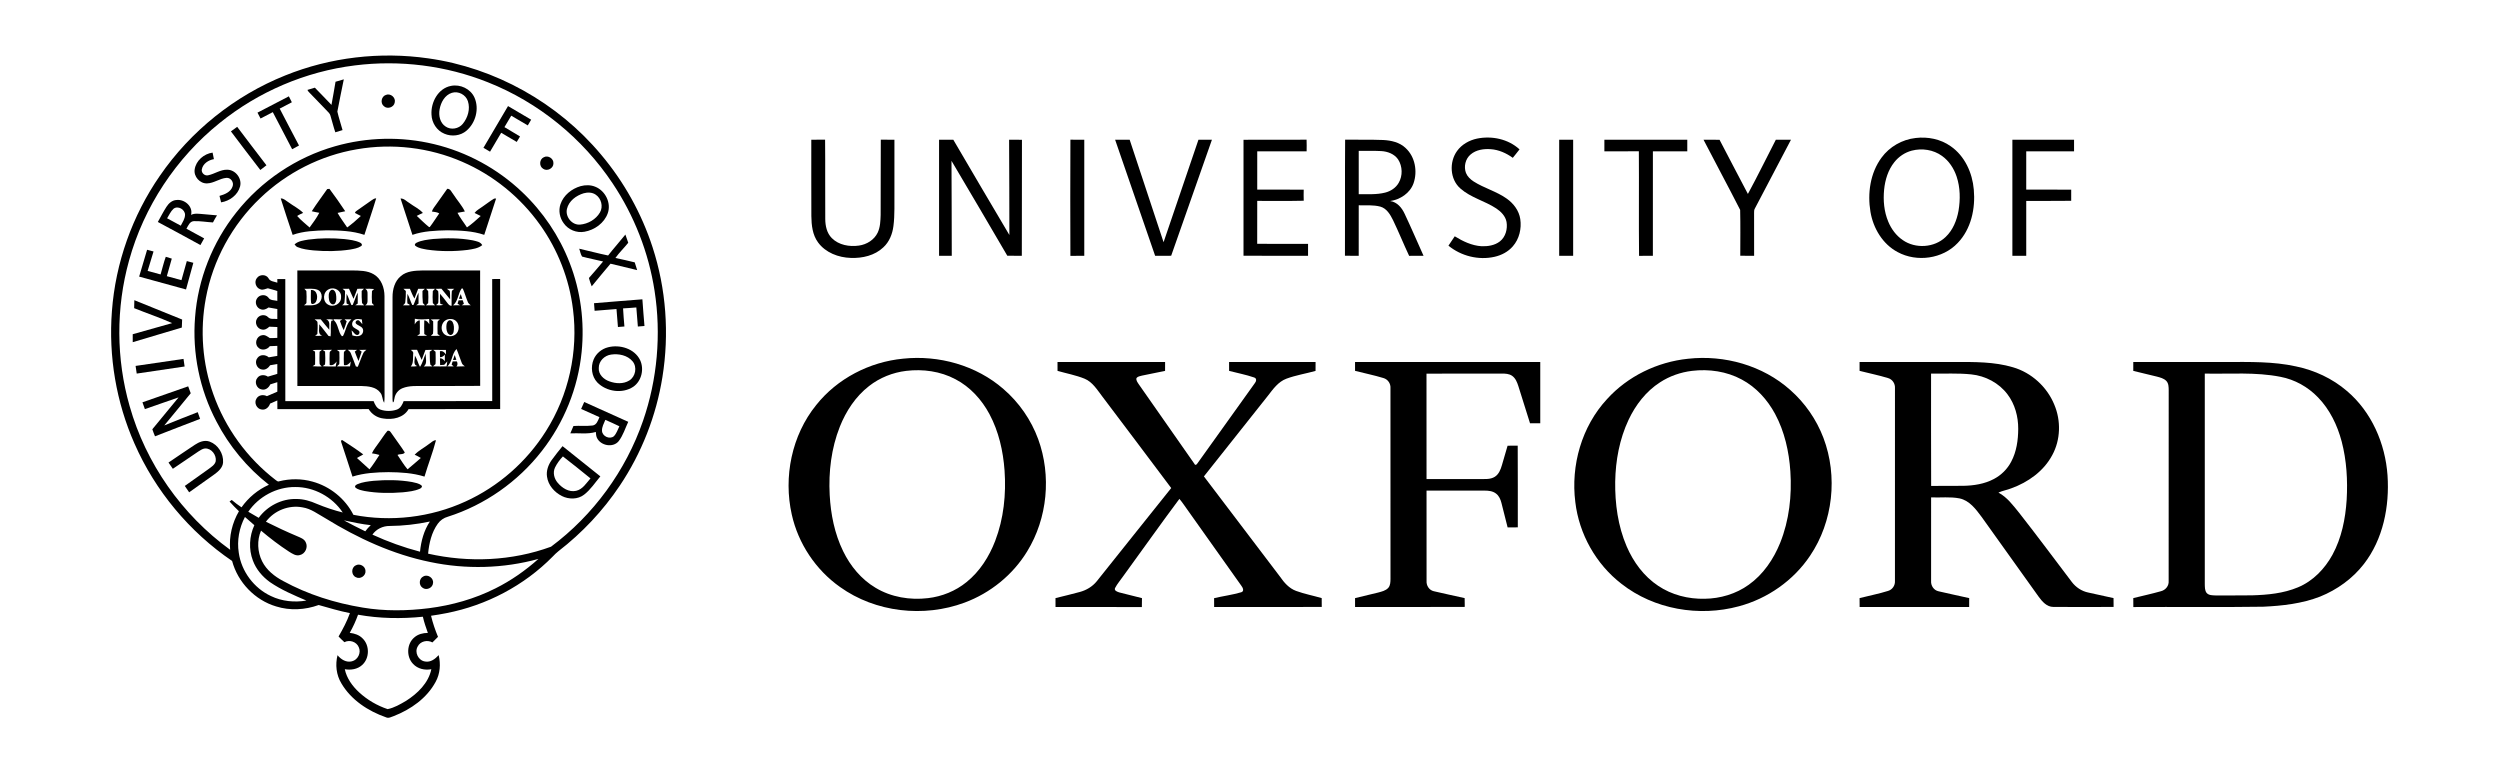 <?xml version="1.0" encoding="utf-8"?>
<svg xmlns="http://www.w3.org/2000/svg" viewBox="0 0 180 56">
  <g id="#002147ff" transform="matrix(1, 0, 0, 1, -815.736, -163.176)"/>
  <g id="#ffffffff" transform="matrix(0.073, 0, 0, 0.073, 7.828, 3.724)" style="">
    <path opacity="1.00" d=" M 174.09 23.40 C 218.51 5.47 267.68 -0.27 315.07 6.53 C 381.03 15.73 442.89 50.38 485.58 101.45 C 508.19 128.27 525.59 159.48 536.40 192.86 C 549.80 233.96 552.99 278.26 546.11 320.92 C 540.00 359.10 525.57 395.94 504.02 428.05 C 487.54 452.69 466.96 474.56 443.50 492.67 C 441.48 494.24 439.70 496.08 437.92 497.91 C 409.70 526.58 372.57 546.04 333.14 553.72 C 328.09 554.75 323.00 555.56 317.91 556.30 C 319.58 563.42 322.00 570.34 324.77 577.11 C 322.93 578.93 321.09 580.77 319.25 582.61 C 314.28 579.83 307.31 581.39 304.72 586.65 C 301.37 592.45 305.45 600.57 312.06 601.43 C 317.41 602.44 322.07 598.89 325.42 595.14 C 327.56 603.91 326.87 613.45 322.47 621.43 C 313.82 637.62 297.88 648.73 281.09 655.28 C 278.68 656.06 276.13 657.72 273.58 656.51 C 255.91 650.36 239.02 639.34 229.42 622.90 C 224.42 614.63 223.33 604.51 225.68 595.21 C 229.03 599.38 234.42 602.74 239.93 601.22 C 245.75 599.82 249.20 592.75 246.62 587.32 C 244.44 581.95 237.51 579.65 232.46 582.38 C 230.47 580.58 228.58 578.67 226.69 576.76 C 230.99 569.37 235.01 561.78 237.89 553.71 C 227.46 551.67 217.28 548.57 207.08 545.71 C 193.68 550.57 178.76 551.41 165.10 547.11 C 144.18 540.90 127.33 523.30 121.69 502.26 C 79.61 473.67 45.81 433.07 25.40 386.47 C 7.38 345.66 -0.27 300.38 3.15 255.91 C 6.69 208.26 23.23 161.68 50.42 122.40 C 80.78 78.25 124.34 43.32 174.09 23.40 M 242.86 13.49 C 194.21 19.47 147.43 39.48 109.37 70.33 C 66.47 104.82 34.66 152.91 20.04 206.00 C 7.06 252.69 7.27 302.94 20.62 349.52 C 36.61 406.07 72.19 456.76 119.76 491.24 C 118.57 478.04 121.77 464.63 128.44 453.22 C 125.21 450.16 122.11 446.97 119.17 443.63 C 119.88 443.11 120.59 442.59 121.31 442.08 C 124.35 444.73 127.65 447.07 130.98 449.37 C 137.79 439.69 147.19 431.91 158.00 427.10 C 136.57 410.31 118.75 388.91 106.25 364.71 C 89.70 333.36 82.30 297.25 85.16 261.91 C 87.96 224.48 102.34 188.05 125.70 158.68 C 150.35 127.43 184.93 104.12 223.23 93.24 C 254.87 84.19 288.84 83.44 320.83 91.14 C 353.27 98.90 383.54 115.38 407.71 138.37 C 428.23 157.79 444.42 181.79 454.61 208.16 C 465.44 236.01 469.46 266.44 466.43 296.15 C 462.92 331.63 449.02 365.94 427.03 393.99 C 403.55 424.11 370.92 447.04 334.50 458.62 C 330.51 459.70 326.99 462.14 324.59 465.50 C 318.41 474.05 316.00 484.72 315.00 495.06 C 354.99 504.08 397.69 502.37 436.27 488.19 C 477.99 457.10 510.05 413.20 527.00 364.01 C 541.16 323.08 545.02 278.66 538.38 235.88 C 532.55 198.13 518.31 161.73 497.10 129.98 C 467.35 85.26 423.80 49.84 373.83 30.08 C 332.51 13.59 286.98 7.96 242.86 13.49 M 244.85 96.21 C 209.16 102.23 175.49 119.35 149.39 144.39 C 121.80 170.63 102.67 205.66 95.79 243.13 C 89.87 274.57 92.39 307.56 103.15 337.70 C 114.88 371.07 136.53 400.82 164.58 422.37 C 165.61 423.06 166.69 424.32 168.08 423.69 C 178.83 420.97 190.26 420.98 200.95 423.99 C 218.18 428.66 233.26 440.80 241.33 456.75 C 278.34 463.97 317.57 459.35 351.85 443.63 C 384.33 428.88 412.26 404.39 431.23 374.19 C 453.66 338.86 463.20 295.66 457.92 254.16 C 454.26 224.17 442.91 195.18 425.34 170.62 C 406.01 143.48 379.22 121.70 348.61 108.53 C 316.21 94.43 279.65 90.16 244.85 96.21 M 137.64 453.72 C 141.04 455.76 144.46 457.77 147.92 459.72 C 156.43 448.09 170.60 440.74 185.08 441.14 C 192.07 441.12 198.87 443.10 205.21 445.94 C 213.53 449.39 222.08 452.27 230.81 454.47 C 220.58 439.07 202.48 429.21 183.95 429.34 C 165.72 429.16 147.90 438.71 137.64 453.72 M 155.04 463.58 C 165.24 468.68 175.57 473.53 186.09 477.95 C 189.13 479.30 192.77 480.47 194.27 483.75 C 196.85 488.56 193.93 495.22 188.56 496.43 C 184.60 497.65 181.04 495.01 177.84 493.09 C 168.18 486.81 159.03 479.78 150.22 472.36 C 146.09 481.91 146.66 493.31 151.29 502.58 C 155.63 511.29 163.57 517.56 172.02 522.03 C 196.36 535.33 223.21 543.76 250.52 548.25 C 272.09 551.87 294.14 551.55 315.79 548.86 C 338.54 545.97 360.94 539.65 381.45 529.30 C 396.84 521.63 411.02 511.67 423.84 500.24 C 389.18 509.80 352.29 510.70 317.13 503.32 C 280.29 495.82 245.69 479.87 213.83 460.23 C 206.49 456.17 199.60 450.67 191.08 449.39 C 177.63 446.82 163.16 452.58 155.04 463.58 M 134.36 458.87 C 128.70 469.61 126.36 482.12 128.27 494.15 C 130.84 512.53 143.23 529.09 160.04 536.89 C 170.84 542.10 183.21 543.31 194.96 541.32 C 182.62 536.02 170.11 530.78 159.00 523.12 C 151.57 517.78 145.38 510.48 142.18 501.84 C 137.91 490.64 138.64 477.81 143.64 466.97 C 140.56 464.25 137.51 461.50 134.36 458.87 M 231.99 462.24 C 238.90 466.05 245.96 469.56 253.04 473.03 C 254.64 470.82 256.45 468.78 258.47 466.96 C 249.54 466.04 240.77 464.06 231.99 462.24 M 276.99 467.75 C 270.41 467.70 263.84 470.82 260.08 476.29 C 275.20 483.24 290.92 488.90 307.02 493.14 C 308.07 482.69 310.87 472.20 316.74 463.37 C 303.68 466.16 290.34 467.65 276.99 467.75 M 237.72 573.17 C 242.35 573.70 247.06 575.21 250.37 578.64 C 257.55 585.50 257.34 598.37 249.89 604.94 C 245.33 609.10 238.75 610.09 232.84 609.04 C 234.74 618.04 240.35 625.75 247.01 631.89 C 255.05 639.28 264.71 644.93 275.07 648.39 C 281.55 647.13 287.53 643.58 293.23 640.26 C 304.58 633.03 315.39 622.70 318.19 609.02 C 311.81 610.30 304.69 608.68 300.19 603.80 C 293.33 596.73 293.85 583.90 301.50 577.60 C 305.13 574.42 310.04 573.24 314.77 573.23 C 312.91 567.98 311.06 562.71 309.84 557.27 C 288.56 559.42 267.00 559.06 245.91 555.28 C 243.70 561.46 240.94 567.44 237.72 573.17 Z" style=""/>
    <path opacity="1.00" d=" M 223.70 29.62 C 226.39 28.75 229.12 28.00 231.86 27.24 C 229.79 37.85 227.41 48.41 225.51 59.04 C 226.88 65.21 228.98 71.19 230.62 77.30 C 228.24 78.00 225.85 78.71 223.49 79.47 C 221.65 74.08 220.34 68.52 218.69 63.06 C 218.26 61.15 216.71 59.85 215.45 58.48 C 209.66 52.59 204.06 46.52 198.25 40.65 C 197.42 39.73 196.41 38.87 196.02 37.65 C 198.43 36.86 200.88 36.22 203.30 35.46 C 208.85 41.04 214.21 46.81 219.70 52.45 C 221.00 44.84 222.51 37.26 223.70 29.62 Z" style=""/>
    <path opacity="1.00" d=" M 337.53 33.71 C 346.70 31.81 356.92 36.60 360.76 45.25 C 365.61 56.25 361.93 70.13 352.89 77.86 C 347.01 82.97 338.20 83.96 331.12 80.90 C 323.56 77.85 318.58 70.04 318.35 61.98 C 317.61 49.90 324.88 36.14 337.53 33.71 M 338.44 40.54 C 331.46 42.74 327.56 49.98 326.36 56.79 C 325.20 62.90 326.71 70.23 332.25 73.77 C 337.52 77.43 345.21 76.08 349.20 71.14 C 354.20 65.08 356.78 56.39 354.24 48.76 C 352.20 42.42 344.81 38.51 338.44 40.54 Z" style=""/>
    <path opacity="1.00" d=" M 273.45 42.58 C 277.99 40.71 283.33 45.29 282.09 50.07 C 281.34 54.82 274.85 57.04 271.37 53.69 C 267.61 50.70 268.85 44.01 273.45 42.58 Z" style=""/>
    <path opacity="1.00" d=" M 146.72 60.08 C 157.04 54.73 167.35 49.37 177.66 44.00 C 178.65 45.95 179.64 47.90 180.62 49.85 C 176.60 51.90 172.62 54.00 168.63 56.10 C 175.00 68.22 181.21 80.43 187.67 92.50 C 185.44 93.77 183.18 94.98 180.91 96.16 C 174.53 83.98 168.18 71.78 161.83 59.58 C 157.81 61.70 153.79 63.82 149.74 65.88 C 148.73 63.95 147.72 62.01 146.72 60.08 Z" style=""/>
    <path opacity="1.00" d=" M 369.58 94.78 C 377.61 81.02 385.74 67.33 393.83 53.61 C 401.44 58.07 409.04 62.57 416.65 67.04 C 415.54 68.92 414.42 70.80 413.31 72.68 C 407.90 69.44 402.45 66.28 397.01 63.08 C 394.78 66.84 392.61 70.65 390.29 74.37 C 395.36 77.53 400.62 80.38 405.67 83.59 C 404.56 85.37 403.49 87.17 402.43 88.97 C 397.30 85.99 392.19 82.98 387.09 79.95 C 383.42 86.16 379.76 92.38 376.10 98.59 C 373.94 97.29 371.77 96.01 369.58 94.78 Z" style=""/>
    <path opacity="1.00" d=" M 120.53 78.57 C 122.60 77.09 124.63 75.56 126.69 74.07 C 136.18 86.82 145.97 99.33 155.56 112.01 C 153.54 113.55 151.53 115.09 149.53 116.65 C 139.84 103.97 130.05 91.37 120.53 78.57 Z" style=""/>
    <path opacity="1.00" d=" M 1349.55 85.69 C 1364.13 82.70 1380.37 86.07 1391.48 96.32 C 1389.37 99.18 1387.01 101.84 1384.84 104.66 C 1378.46 100.03 1370.99 96.66 1363.06 96.13 C 1356.20 95.61 1348.71 96.70 1343.31 101.27 C 1338.09 105.59 1336.29 113.31 1338.66 119.59 C 1340.08 123.12 1342.97 125.83 1346.09 127.89 C 1356.53 134.61 1368.90 137.73 1379.02 145.00 C 1385.68 149.74 1391.00 156.84 1392.22 165.07 C 1393.62 174.50 1391.23 184.72 1384.85 191.96 C 1380.23 197.32 1373.69 200.73 1366.85 202.27 C 1351.07 205.84 1333.85 201.54 1321.38 191.29 C 1323.47 188.23 1325.58 185.17 1327.58 182.04 C 1335.58 186.98 1344.41 191.22 1353.94 191.84 C 1360.22 192.06 1366.98 191.07 1372.08 187.10 C 1377.78 182.67 1379.82 174.79 1378.67 167.88 C 1377.60 162.12 1373.21 157.68 1368.50 154.55 C 1357.21 147.11 1343.38 143.97 1333.14 134.88 C 1322.75 125.84 1321.99 108.81 1329.85 97.92 C 1334.48 91.44 1341.85 87.34 1349.55 85.69 Z" style=""/>
    <path opacity="1.00" d=" M 1782.07 85.10 C 1794.09 83.62 1806.80 86.14 1816.75 93.22 C 1830.63 102.82 1838.12 119.48 1839.53 135.95 C 1841.23 154.56 1836.95 174.82 1823.67 188.62 C 1808.87 204.35 1783.31 207.85 1764.47 197.64 C 1749.65 189.83 1740.33 174.14 1737.60 157.93 C 1734.56 139.68 1737.33 119.64 1748.51 104.49 C 1756.37 93.71 1768.84 86.60 1782.07 85.10 M 1778.41 97.55 C 1771.59 99.33 1765.46 103.45 1761.12 108.98 C 1755.00 116.62 1752.06 126.33 1751.08 135.95 C 1750.03 146.63 1750.98 157.71 1755.18 167.67 C 1758.16 174.84 1762.97 181.37 1769.43 185.76 C 1781.95 194.53 1800.62 193.40 1811.71 182.75 C 1818.87 176.00 1822.71 166.45 1824.45 156.92 C 1826.34 145.71 1826.20 133.94 1822.57 123.09 C 1819.90 115.12 1815.08 107.70 1808.18 102.78 C 1799.72 96.63 1788.44 94.95 1778.41 97.55 Z" style=""/>
    <path opacity="1.00" d=" M 692.95 86.80 C 697.48 86.79 702.02 86.85 706.56 86.73 C 706.83 112.81 706.51 138.89 706.72 164.97 C 706.75 171.70 708.26 178.91 713.19 183.83 C 720.06 190.74 730.61 192.55 739.95 191.20 C 747.65 190.13 755.05 185.55 758.45 178.40 C 760.98 172.98 761.16 166.85 761.35 160.97 C 761.55 136.23 761.28 111.49 761.50 86.75 C 765.98 86.83 770.45 86.80 774.94 86.80 C 774.94 103.87 774.93 120.93 774.94 138.00 C 774.76 149.34 775.43 160.75 773.95 172.03 C 772.96 179.82 769.87 187.59 763.98 192.97 C 755.53 201.01 743.39 203.80 732.01 203.37 C 719.79 203.04 707.00 198.22 699.61 188.08 C 694.11 180.62 693.10 171.02 693.01 162.03 C 692.88 136.95 692.98 111.88 692.95 86.80 Z" style=""/>
    <path opacity="1.00" d=" M 818.97 86.80 C 823.65 86.80 828.34 86.79 833.03 86.82 C 851.47 118.12 869.67 149.58 888.31 180.76 C 888.39 149.44 888.10 118.12 888.05 86.80 C 892.26 86.81 896.49 86.75 900.72 86.88 C 900.55 125.02 900.79 163.17 900.59 201.31 C 895.81 201.21 891.03 201.33 886.26 201.20 C 868.02 169.94 849.68 138.74 831.23 107.61 C 831.28 138.84 831.55 170.08 831.50 201.31 C 827.32 201.24 823.14 201.26 818.97 201.27 C 818.96 163.11 818.96 124.96 818.97 86.80 Z" style=""/>
    <path opacity="1.00" d=" M 948.50 201.34 C 948.35 163.15 948.35 124.95 948.51 86.76 C 953.06 86.86 957.63 86.81 962.19 86.82 C 962.20 124.97 962.20 163.13 962.19 201.28 C 957.63 201.28 953.06 201.23 948.50 201.34 Z" style=""/>
    <path opacity="1.00" d=" M 992.61 86.80 C 997.39 86.80 1002.18 86.80 1006.96 86.80 C 1018.12 120.49 1029.21 154.20 1040.40 187.88 C 1051.81 154.16 1063.29 120.46 1074.81 86.78 C 1079.23 86.81 1083.67 86.79 1088.10 86.80 C 1074.70 124.95 1061.26 163.09 1047.89 201.25 C 1042.62 201.28 1037.34 201.27 1032.07 201.26 C 1018.94 163.10 1005.75 124.96 992.61 86.80 Z" style=""/>
    <path opacity="1.00" d=" M 1119.25 86.84 C 1139.98 86.75 1160.71 86.92 1181.45 86.76 C 1181.59 90.59 1181.56 94.43 1181.49 98.26 C 1165.26 98.19 1149.02 98.26 1132.79 98.22 C 1132.76 110.82 1132.78 123.41 1132.78 136.00 C 1148.06 136.05 1163.34 135.89 1178.63 136.08 C 1178.52 139.71 1178.52 143.34 1178.64 146.97 C 1163.36 147.35 1148.07 147.04 1132.78 147.13 C 1132.74 161.24 1132.84 175.35 1132.74 189.45 C 1149.46 189.62 1166.18 189.46 1182.91 189.53 C 1182.89 193.45 1182.89 197.36 1182.90 201.27 C 1161.68 201.26 1140.46 201.32 1119.24 201.24 C 1119.30 163.11 1119.28 124.98 1119.25 86.84 Z" style=""/>
    <path opacity="1.00" d=" M 1219.29 201.19 C 1219.52 163.04 1219.17 124.88 1219.47 86.72 C 1231.98 86.96 1244.50 86.57 1257.01 87.07 C 1264.86 87.48 1273.18 89.30 1279.04 94.93 C 1288.51 103.50 1291.03 117.99 1286.93 129.80 C 1283.48 139.51 1273.80 145.81 1263.89 147.28 C 1270.74 148.23 1275.45 153.93 1278.17 159.87 C 1284.65 173.55 1290.60 187.46 1296.80 201.27 C 1292.06 201.28 1287.33 201.21 1282.60 201.33 C 1277.12 189.68 1272.30 177.72 1266.71 166.11 C 1263.98 160.64 1260.52 154.58 1254.22 152.79 C 1247.27 150.95 1239.98 151.63 1232.88 151.47 C 1232.87 168.07 1232.87 184.67 1232.87 201.26 C 1228.34 201.25 1223.81 201.32 1219.29 201.19 M 1232.88 97.80 C 1232.87 112.04 1232.87 126.29 1232.88 140.53 C 1241.57 140.40 1250.43 141.12 1258.95 138.95 C 1264.37 137.59 1269.47 134.30 1272.28 129.36 C 1276.37 122.37 1276.12 113.06 1271.74 106.26 C 1268.04 100.80 1261.33 98.32 1254.96 97.99 C 1247.61 97.58 1240.23 97.90 1232.88 97.80 Z" style=""/>
    <path opacity="1.00" d=" M 1430.59 86.82 C 1435.18 86.82 1439.77 86.82 1444.37 86.82 C 1444.38 124.97 1444.38 163.12 1444.37 201.28 C 1439.77 201.28 1435.18 201.28 1430.59 201.27 C 1430.59 163.12 1430.59 124.97 1430.59 86.82 Z" style=""/>
    <path opacity="1.00" d=" M 1475.17 86.83 C 1502.43 86.81 1529.68 86.82 1556.94 86.82 C 1556.93 90.62 1556.93 94.43 1556.94 98.23 C 1545.63 98.22 1534.32 98.25 1523.02 98.22 C 1522.98 132.57 1523.01 166.93 1523.00 201.28 C 1518.45 201.29 1513.90 201.21 1509.37 201.37 C 1509.02 166.98 1509.42 132.57 1509.17 98.18 C 1497.84 98.30 1486.50 98.20 1475.17 98.23 C 1475.17 94.43 1475.17 90.63 1475.17 86.83 Z" style=""/>
    <path opacity="1.00" d=" M 1572.95 86.81 C 1578.22 86.82 1583.49 86.73 1588.77 86.88 C 1597.95 104.75 1607.47 122.44 1616.72 140.28 C 1626.30 122.68 1635.05 104.62 1644.27 86.81 C 1649.24 86.79 1654.22 86.80 1659.21 86.81 C 1647.34 109.43 1635.46 132.04 1623.59 154.65 C 1622.77 155.99 1622.82 157.57 1622.83 159.08 C 1622.88 173.14 1622.84 187.20 1622.86 201.26 C 1618.30 201.26 1613.74 201.32 1609.20 201.20 C 1609.22 186.15 1609.44 171.07 1609.09 156.03 C 1597.32 132.83 1584.87 109.95 1572.95 86.81 Z" style=""/>
    <path opacity="1.00" d=" M 1877.58 86.82 C 1897.86 86.82 1918.13 86.82 1938.41 86.82 C 1938.40 90.62 1938.40 94.43 1938.41 98.23 C 1922.69 98.24 1906.97 98.23 1891.25 98.23 C 1891.25 110.82 1891.27 123.40 1891.24 135.99 C 1906.02 136.07 1920.81 135.89 1935.60 136.07 C 1935.50 139.73 1935.50 143.39 1935.59 147.04 C 1920.81 147.26 1906.02 147.07 1891.25 147.14 C 1891.26 165.19 1891.25 183.23 1891.25 201.28 C 1886.69 201.28 1882.13 201.28 1877.58 201.28 C 1877.58 163.12 1877.58 124.97 1877.58 86.82 Z" style=""/>
    <path opacity="1.00" d=" M 84.78 116.06 C 86.05 107.41 93.94 100.64 102.44 99.51 C 102.94 101.64 103.35 103.79 103.74 105.94 C 98.42 106.85 92.91 110.38 91.83 115.99 C 91.10 119.51 94.71 122.77 98.15 121.86 C 104.56 120.51 110.21 116.15 116.98 116.38 C 125.09 116.44 131.66 125.08 129.55 132.92 C 127.32 141.36 119.24 147.25 110.84 148.57 C 110.33 146.44 109.80 144.31 109.25 142.19 C 114.36 140.77 120.23 138.45 122.11 132.99 C 123.81 129.02 120.43 123.94 116.02 124.42 C 109.35 124.98 103.75 129.70 96.98 129.87 C 89.89 130.17 83.62 123.07 84.78 116.06 Z" style=""/>
    <path opacity="1.00" d=" M 429.15 104.06 C 433.25 101.82 438.83 105.29 438.61 109.98 C 438.82 114.94 432.54 118.35 428.50 115.46 C 424.26 112.99 424.66 106.03 429.15 104.06 Z" style=""/>
    <path opacity="1.00" d=" M 465.44 132.58 C 470.15 131.31 475.32 131.28 479.88 133.17 C 489.74 137.07 495.82 149.10 492.22 159.26 C 488.78 169.05 479.17 175.86 469.16 177.57 C 461.48 178.95 453.22 175.60 448.76 169.18 C 444.81 163.91 443.40 156.72 445.56 150.44 C 448.52 141.55 456.62 135.11 465.44 132.58 M 468.46 139.61 C 461.09 141.84 453.74 147.18 451.95 155.05 C 450.12 162.75 456.88 171.18 464.91 170.51 C 472.74 169.86 480.50 165.41 484.49 158.55 C 487.95 152.68 485.80 144.54 480.14 140.87 C 476.72 138.60 472.30 138.54 468.46 139.61 Z" style=""/>
    <path opacity="1.00" d=" M 215.48 135.48 C 216.03 135.42 217.14 135.30 217.70 135.24 C 223.05 142.48 228.35 149.79 233.26 157.34 C 230.76 157.94 228.23 158.42 225.72 158.98 C 228.52 163.98 232.03 168.54 235.19 173.32 C 239.94 169.87 244.42 166.03 248.67 161.99 C 246.74 160.98 244.74 160.11 242.87 159.00 C 243.08 157.63 244.44 157.03 245.41 156.26 C 250.11 153.02 254.79 149.74 259.44 146.42 C 260.73 145.48 262.14 144.60 263.81 144.59 C 260.20 156.69 256.01 168.60 252.17 180.63 C 240.25 176.57 227.47 176.25 215.00 176.14 C 203.73 176.49 192.13 176.80 181.41 180.67 C 177.38 168.72 173.45 156.74 169.65 144.71 C 172.76 144.52 174.89 147.15 177.38 148.57 C 182.11 152.10 187.62 154.70 191.77 158.96 C 189.76 159.90 187.68 160.73 185.86 162.02 C 189.54 166.20 194.00 169.62 198.11 173.37 C 201.46 168.66 205.09 164.06 207.67 158.86 C 205.19 158.40 202.71 157.99 200.27 157.35 C 204.99 149.83 210.47 142.81 215.48 135.48 Z" style=""/>
    <path opacity="1.00" d=" M 323.23 150.26 C 326.78 145.23 330.37 140.23 333.89 135.18 C 337.24 135.10 338.24 138.83 340.10 140.94 C 343.70 146.56 348.35 151.54 351.26 157.57 C 348.83 158.00 346.41 158.40 344.00 158.89 C 346.58 164.01 350.28 168.44 353.33 173.28 C 358.19 169.98 362.55 165.97 366.88 162.02 C 364.90 160.94 362.86 159.97 360.82 159.02 C 362.84 156.25 366.04 154.77 368.71 152.74 C 372.56 150.16 376.16 147.20 380.16 144.85 C 380.65 144.84 381.61 144.80 382.09 144.78 C 378.25 156.75 374.25 168.67 370.38 180.62 C 358.70 176.64 346.18 176.29 333.96 176.13 C 322.40 176.40 310.57 176.81 299.54 180.63 C 295.64 168.67 291.67 156.74 287.83 144.77 C 291.35 144.57 293.78 147.72 296.65 149.30 C 301.00 152.61 306.28 154.85 309.87 159.04 C 307.82 159.92 305.79 160.86 303.82 161.92 C 307.80 165.65 311.70 169.51 315.93 172.95 L 316.67 172.89 C 320.04 168.59 322.82 163.88 325.99 159.44 C 323.79 158.12 321.17 158.05 318.71 157.61 C 319.63 154.83 321.59 152.62 323.23 150.26 Z" style=""/>
    <path opacity="1.00" d=" M 56.95 152.97 C 59.16 149.50 62.61 146.41 66.91 146.24 C 74.78 145.33 83.39 152.61 81.20 160.91 C 84.93 159.06 89.14 159.91 93.11 160.18 C 97.67 160.60 102.24 160.92 106.80 161.39 C 105.35 163.65 104.04 165.99 102.81 168.38 C 96.51 168.06 90.23 166.86 83.91 167.11 C 79.89 167.36 78.36 171.60 76.65 174.58 C 82.51 177.69 88.30 180.92 94.13 184.10 C 92.93 186.31 91.71 188.51 90.44 190.68 C 76.49 183.01 62.49 175.42 48.44 167.92 C 51.21 162.90 53.86 157.80 56.95 152.97 M 63.95 154.86 C 61.08 157.42 59.60 161.10 57.58 164.29 C 62.06 166.75 66.56 169.17 71.07 171.58 C 72.83 168.22 75.12 164.88 75.28 160.96 C 75.39 155.63 68.31 151.48 63.95 154.86 Z" style=""/>
    <path opacity="1.00" d=" M 509.58 180.32 C 510.58 183.00 511.48 185.71 512.40 188.41 C 508.34 193.55 503.53 198.08 499.74 203.43 C 506.11 204.77 512.47 206.18 518.80 207.76 C 519.54 210.32 520.38 212.86 521.21 215.40 C 512.46 213.23 503.69 211.13 494.92 209.06 C 488.75 216.51 482.43 223.84 476.37 231.39 C 475.27 228.71 474.36 225.96 473.61 223.18 C 478.39 217.85 483.00 212.38 487.60 206.90 C 480.73 205.15 473.72 203.93 466.89 202.05 C 465.36 199.79 465.02 196.82 464.02 194.28 C 473.55 196.41 482.98 199.03 492.55 200.97 C 498.03 193.93 504.04 187.31 509.58 180.32 Z" style=""/>
    <path opacity="1.00" d=" M 196.83 185.31 C 208.61 183.71 220.57 183.67 232.39 184.78 C 237.61 185.43 242.99 185.98 247.81 188.22 C 249.31 188.67 250.66 190.80 248.82 191.79 C 245.66 193.89 241.76 194.42 238.10 195.13 C 226.13 196.93 213.92 197.02 201.87 195.95 C 196.59 195.38 191.20 194.78 186.27 192.72 C 184.93 192.27 184.16 191.04 183.28 190.04 C 186.94 186.65 192.14 186.15 196.83 185.31 Z" style=""/>
    <path opacity="1.00" d=" M 303.52 188.43 C 308.65 185.87 314.51 185.38 320.12 184.69 C 333.06 183.62 346.22 183.65 359.03 186.03 C 362.38 186.90 366.62 187.32 368.40 190.76 C 364.36 194.07 359.00 194.68 354.03 195.47 C 340.73 197.10 327.19 197.09 313.92 195.18 C 310.05 194.39 305.76 193.98 302.54 191.47 C 301.19 190.54 302.44 188.89 303.52 188.43 Z" style=""/>
    <path opacity="1.00" d=" M 30.01 221.80 C 32.63 212.98 35.30 204.17 37.85 195.34 C 39.97 195.87 42.09 196.43 44.20 197.01 C 42.27 203.41 40.32 209.80 38.38 216.19 C 42.66 217.28 46.90 218.49 51.16 219.67 C 52.88 213.86 54.20 207.93 56.28 202.25 C 58.25 202.87 60.22 203.47 62.20 204.07 C 60.57 209.84 58.93 215.60 57.31 221.37 C 62.13 222.62 66.93 224.00 71.74 225.31 C 73.47 219.03 75.32 212.79 77.02 206.50 C 79.17 207.04 81.31 207.62 83.46 208.19 C 81.12 216.98 78.64 225.72 76.24 234.49 C 60.85 230.18 45.41 226.07 30.01 221.80 Z" style=""/>
    <path opacity="1.00" d=" M 186.03 215.73 C 204.04 215.73 222.05 215.74 240.06 215.73 C 247.29 215.86 255.06 215.72 261.47 219.57 C 268.82 223.92 271.95 232.80 271.99 240.97 C 272.10 273.99 271.98 307.01 272.05 340.02 C 272.07 342.10 271.97 344.18 271.68 346.24 C 269.64 343.20 270.31 339.05 267.80 336.20 C 263.51 330.43 255.62 329.90 249.03 329.70 C 228.04 329.64 207.05 329.65 186.07 329.69 C 185.99 291.71 186.06 253.72 186.03 215.73 M 192.97 233.82 C 193.47 234.37 194.46 235.48 194.95 236.03 C 195.27 239.70 195.18 243.41 195.04 247.10 C 195.26 248.64 193.47 249.15 192.67 250.11 C 197.26 249.96 202.36 250.93 206.47 248.35 C 211.23 245.53 211.45 237.21 206.14 234.85 C 201.98 233.16 197.34 233.98 192.97 233.82 M 217.24 234.21 C 211.15 236.71 210.55 246.58 216.55 249.54 C 221.95 252.63 229.56 248.37 229.15 242.00 C 229.76 235.83 222.61 231.48 217.24 234.21 M 230.66 233.84 C 231.47 234.80 233.38 235.29 233.09 236.88 C 233.11 240.23 232.89 243.58 232.51 246.91 C 232.57 248.43 231.10 249.16 230.22 250.15 C 232.54 250.17 234.89 250.24 237.18 249.75 C 236.55 249.39 235.28 248.67 234.64 248.31 C 234.27 245.14 234.52 241.94 234.63 238.76 C 236.63 242.29 237.63 246.27 239.40 249.91 C 239.70 249.87 240.30 249.80 240.60 249.77 C 242.46 245.81 243.54 241.53 245.59 237.66 C 245.68 241.22 245.66 244.79 245.61 248.36 C 245.01 248.79 243.82 249.63 243.22 250.05 C 246.13 250.15 249.03 250.14 251.94 250.13 C 251.42 249.57 250.37 248.45 249.84 247.89 C 249.48 243.94 249.37 239.95 249.49 235.98 C 250.04 235.43 251.14 234.34 251.70 233.79 C 249.54 233.80 247.39 233.81 245.24 233.80 C 243.97 237.10 242.69 240.40 241.45 243.71 C 239.90 240.43 238.44 237.11 237.00 233.79 C 234.88 233.80 232.77 233.81 230.66 233.84 M 252.95 233.84 C 256.12 235.42 255.10 239.08 255.28 241.93 C 255.10 244.81 256.12 248.43 253.00 250.12 C 255.92 250.13 258.84 250.13 261.76 250.15 C 261.24 249.59 260.20 248.48 259.67 247.93 C 259.37 243.96 259.41 239.95 259.65 235.98 C 260.18 235.50 261.25 234.53 261.79 234.04 C 258.85 233.72 255.89 233.74 252.95 233.84 M 203.10 263.94 C 203.99 264.94 205.81 265.44 205.89 266.97 C 206.24 270.77 206.00 274.59 205.80 278.39 C 205.24 278.84 204.10 279.73 203.54 280.18 C 205.90 280.33 208.27 280.32 210.62 279.99 C 205.58 278.63 208.16 272.51 207.54 268.78 C 210.85 272.43 213.69 276.48 216.78 280.32 C 217.30 280.42 218.33 280.62 218.84 280.71 C 219.45 275.63 218.45 270.42 219.57 265.42 L 221.80 264.73 C 219.57 263.44 216.94 264.00 214.50 263.98 C 218.98 265.54 217.19 270.66 217.56 274.25 C 214.59 270.93 211.91 267.37 209.10 263.93 C 207.10 263.94 205.10 263.93 203.10 263.94 M 222.32 265.06 C 226.54 269.15 226.19 276.37 229.97 280.60 L 231.08 280.34 C 234.05 275.00 234.38 267.93 239.39 263.94 C 237.12 263.94 234.84 263.94 232.57 263.93 C 233.11 264.41 234.18 265.37 234.72 265.85 C 233.92 268.82 232.83 271.70 231.77 274.59 C 230.21 271.70 229.17 268.57 228.06 265.50 C 228.65 265.13 229.85 264.39 230.44 264.01 C 227.52 263.94 224.60 263.94 221.69 263.83 C 221.84 264.13 222.16 264.75 222.32 265.06 M 242.33 264.51 C 239.92 265.89 239.20 269.69 241.31 271.64 C 243.00 273.07 245.14 273.83 246.83 275.26 C 247.99 276.79 247.10 279.36 245.04 279.39 C 242.38 279.16 241.50 276.20 239.51 274.85 C 239.69 276.51 239.99 278.15 240.30 279.79 C 242.77 280.47 245.53 281.15 247.96 279.93 C 250.65 278.82 251.80 275.22 250.29 272.76 C 248.69 270.42 245.44 270.08 243.71 267.92 C 242.70 266.07 245.13 264.07 246.83 265.12 C 248.10 266.16 249.04 267.54 250.14 268.75 C 250.01 267.20 249.87 265.65 249.72 264.10 C 247.28 263.71 244.56 263.07 242.33 264.51 M 201.06 294.25 C 201.67 294.64 202.89 295.42 203.50 295.81 C 203.66 300.06 203.64 304.32 203.53 308.57 C 202.70 309.11 201.88 309.65 201.06 310.19 C 204.07 310.45 207.08 310.42 210.10 310.41 C 209.41 309.60 208.46 308.98 208.00 308.01 C 207.69 303.98 207.91 299.94 207.95 295.91 C 208.74 295.30 209.53 294.69 210.32 294.06 C 207.23 294.03 204.14 294.02 201.06 294.25 M 211.04 294.17 C 211.82 294.68 212.59 295.19 213.38 295.70 C 213.55 299.96 213.80 304.26 213.34 308.50 C 212.75 308.92 211.57 309.75 210.98 310.16 C 215.25 310.61 219.54 310.30 223.82 310.47 C 224.21 308.82 224.54 307.17 224.82 305.50 C 223.08 307.80 221.10 309.85 217.93 308.98 C 217.84 304.96 217.65 300.92 217.92 296.90 C 217.88 295.46 219.46 294.89 220.27 293.98 C 217.19 294.07 214.11 294.04 211.04 294.17 M 225.11 294.14 C 225.90 294.72 226.69 295.31 227.48 295.90 C 227.53 299.96 227.74 304.03 227.45 308.09 C 226.87 308.65 225.70 309.79 225.12 310.36 C 229.40 310.41 233.68 310.41 237.97 310.39 C 238.27 308.77 238.55 307.14 238.79 305.52 C 237.07 307.79 235.12 309.80 231.99 309.08 C 231.86 305.04 231.68 300.99 231.94 296.96 C 231.87 295.50 233.45 294.90 234.27 293.98 C 231.21 294.07 228.16 294.06 225.11 294.14 M 235.84 294.01 C 236.85 294.99 238.16 295.80 238.68 297.20 C 240.52 301.55 242.07 306.03 243.77 310.45 C 244.24 310.52 245.20 310.68 245.67 310.75 C 247.57 306.22 249.11 301.53 251.19 297.08 C 251.78 295.74 253.10 294.97 254.13 294.01 C 251.76 294.07 249.39 294.06 247.02 294.05 C 247.64 294.50 248.86 295.38 249.48 295.83 C 248.43 298.90 247.40 301.98 246.36 305.05 C 245.04 302.01 243.89 298.90 242.69 295.81 C 243.25 295.37 244.37 294.48 244.93 294.04 C 241.89 294.06 238.86 294.09 235.84 294.01 Z" style=""/>
    <path opacity="1.00" d=" M 288.21 221.20 C 293.96 216.35 301.87 215.92 309.05 215.76 C 328.14 215.70 347.23 215.75 366.32 215.74 C 366.36 253.69 366.25 291.64 366.37 329.58 C 347.92 329.78 329.47 329.61 311.01 329.67 C 303.92 329.77 296.49 329.15 289.76 331.86 C 285.53 333.53 282.40 337.54 281.80 342.05 C 281.27 343.27 281.79 345.29 280.26 345.86 C 280.01 344.58 279.89 343.30 279.90 342.00 C 279.96 308.67 279.89 275.34 279.93 242.01 C 279.89 234.41 282.07 226.15 288.21 221.20 M 290.67 233.82 C 291.52 234.48 292.31 235.20 293.04 235.99 C 293.18 239.62 292.88 243.25 292.50 246.86 C 292.57 248.37 291.13 249.13 290.26 250.14 C 292.40 250.13 294.53 250.13 296.67 250.15 L 296.72 249.43 C 296.19 249.14 295.13 248.54 294.60 248.25 C 294.27 245.08 294.50 241.89 294.65 238.73 C 296.59 242.27 297.61 246.20 299.35 249.83 C 299.65 249.83 300.26 249.81 300.56 249.80 C 302.41 245.83 303.54 241.55 305.57 237.66 C 305.65 241.23 305.65 244.80 305.58 248.37 C 304.99 248.79 303.82 249.64 303.23 250.06 C 306.14 250.14 309.05 250.14 311.96 250.13 C 311.43 249.57 310.36 248.45 309.83 247.89 C 309.46 243.91 309.38 239.90 309.45 235.91 C 310.04 235.39 311.22 234.34 311.81 233.82 C 309.61 233.81 307.42 233.81 305.22 233.80 C 303.98 237.01 302.76 240.23 301.54 243.45 C 299.72 240.41 298.42 237.11 297.07 233.85 C 294.93 233.80 292.80 233.81 290.67 233.82 M 313.08 233.81 C 313.58 234.39 314.59 235.55 315.09 236.14 C 315.34 240.04 315.35 243.99 315.08 247.90 C 314.54 248.45 313.45 249.56 312.91 250.12 C 315.89 250.13 318.87 250.12 321.86 250.14 C 321.31 249.59 320.21 248.50 319.66 247.95 C 319.36 244.00 319.38 240.01 319.64 236.06 C 320.19 235.49 321.28 234.37 321.82 233.80 C 318.91 233.80 315.99 233.80 313.08 233.81 M 322.25 233.87 C 323.22 234.54 324.12 235.30 324.94 236.15 C 325.38 239.41 325.21 242.72 325.11 246.00 C 325.37 247.84 324.31 249.14 322.68 249.87 C 325.12 250.29 327.62 250.27 330.03 249.69 C 329.28 249.42 327.78 248.88 327.02 248.60 C 326.65 245.33 326.61 242.03 326.76 238.74 C 329.07 241.26 331.11 244.02 333.20 246.74 C 334.54 248.39 335.71 250.64 338.17 250.58 C 338.28 246.00 338.00 241.41 338.36 236.84 C 338.23 235.28 339.97 234.77 340.83 233.81 C 338.41 233.80 336.00 233.81 333.60 233.86 C 334.53 234.50 335.44 235.17 336.34 235.87 C 336.80 238.61 336.63 241.42 336.71 244.19 C 333.77 240.78 331.05 237.18 328.14 233.74 C 326.17 233.79 324.21 233.82 322.25 233.87 M 339.64 250.13 C 341.91 250.14 344.18 250.11 346.45 250.04 C 345.85 249.66 344.65 248.88 344.04 248.49 C 344.39 247.40 344.74 246.31 345.08 245.22 C 346.44 245.19 347.80 245.17 349.16 245.14 C 349.55 246.29 349.92 247.44 350.31 248.60 C 349.79 248.96 348.74 249.68 348.21 250.04 C 351.14 250.16 354.08 250.14 357.02 250.11 C 356.02 249.11 354.69 248.34 354.22 246.94 C 352.36 242.53 351.12 237.89 349.19 233.51 L 348.00 233.61 C 344.48 238.70 344.62 246.02 339.64 250.13 M 301.91 263.39 C 301.86 265.25 301.82 267.11 301.81 268.97 C 302.93 266.96 304.27 265.07 306.79 264.98 C 306.91 269.47 306.91 273.97 306.76 278.46 C 306.10 278.87 304.78 279.70 304.12 280.12 C 307.43 280.34 310.75 280.34 314.06 280.10 C 313.36 279.69 311.95 278.89 311.24 278.49 C 311.09 273.98 311.08 269.47 311.23 264.97 C 313.70 265.02 315.00 267.03 316.25 268.86 C 316.26 267.10 316.19 265.34 316.05 263.58 C 311.36 263.97 306.56 264.37 301.91 263.39 M 317.58 264.00 C 318.38 264.63 319.19 265.26 320.01 265.88 C 319.93 269.96 320.26 274.05 319.85 278.12 C 319.33 278.65 318.29 279.70 317.77 280.23 C 320.74 280.28 323.71 280.30 326.69 280.15 C 326.11 279.72 324.95 278.84 324.37 278.40 C 324.31 274.56 324.15 270.71 324.37 266.88 C 324.20 265.40 325.86 264.87 326.63 263.92 C 323.61 263.93 320.59 263.91 317.58 264.00 M 332.49 264.72 C 328.09 267.23 326.97 273.84 330.19 277.72 C 333.11 281.33 339.08 281.58 342.48 278.51 C 346.04 275.22 346.13 268.79 342.46 265.55 C 339.78 263.16 335.56 263.03 332.49 264.72 M 297.83 294.03 C 299.12 295.07 300.85 296.06 300.30 298.03 C 299.84 302.19 300.91 307.09 297.87 310.46 C 300.04 310.41 302.27 310.61 304.38 309.96 C 299.68 308.91 302.24 302.97 301.96 299.63 C 304.22 303.08 304.97 307.25 307.01 310.82 C 309.74 306.80 310.72 301.93 312.74 297.56 C 312.18 301.78 314.70 307.36 310.75 310.41 C 313.60 310.41 316.44 310.39 319.28 310.35 C 318.76 309.90 317.71 309.02 317.19 308.58 C 316.49 304.40 316.78 300.11 316.61 295.88 C 317.47 295.27 318.33 294.66 319.20 294.06 C 316.92 294.06 314.65 294.07 312.38 294.12 C 311.17 297.40 309.90 300.66 308.69 303.93 C 307.03 300.69 305.68 297.31 304.13 294.02 C 302.03 294.06 299.93 294.06 297.83 294.03 M 320.07 294.05 C 320.64 294.53 321.78 295.47 322.36 295.95 C 322.41 300.00 322.63 304.06 322.31 308.11 C 321.67 308.66 320.40 309.76 319.76 310.31 C 324.24 310.44 328.73 310.43 333.22 310.36 C 333.49 308.70 333.74 307.04 333.95 305.39 C 332.89 306.49 331.97 307.71 330.91 308.80 C 329.56 308.98 328.20 309.07 326.85 309.06 C 326.74 306.83 326.70 304.59 326.70 302.35 C 328.88 302.30 330.37 303.66 331.49 305.35 C 331.55 303.15 331.58 300.95 331.54 298.76 C 330.30 300.26 328.77 301.32 326.75 301.39 C 326.70 299.39 326.69 297.40 326.67 295.42 C 329.45 294.77 331.25 296.53 332.64 298.68 C 332.62 297.16 332.60 295.65 332.59 294.15 C 328.41 294.02 324.24 294.07 320.07 294.05 M 333.86 310.38 C 335.99 310.40 338.12 310.40 340.25 310.37 C 339.57 309.76 338.89 309.17 338.20 308.59 C 338.54 307.53 338.87 306.49 339.22 305.44 C 340.60 305.45 342.00 305.46 343.39 305.47 C 344.21 307.21 344.32 308.98 342.97 310.49 C 345.70 310.41 348.44 310.38 351.18 310.27 C 350.03 309.29 348.62 308.44 348.19 306.89 C 346.37 302.38 344.98 297.70 343.06 293.23 C 338.20 297.79 339.12 306.01 333.86 310.38 Z" style=""/>
    <path opacity="1.00" d=" M 146.14 223.24 C 148.74 219.47 155.13 219.35 157.54 223.37 C 159.15 226.73 163.26 226.65 166.31 227.80 C 166.30 226.90 166.29 225.11 166.28 224.21 C 168.90 224.20 171.53 224.20 174.16 224.20 C 174.19 264.33 174.15 304.47 174.18 344.61 C 203.20 344.58 232.22 344.61 261.24 344.60 C 262.57 347.99 264.29 351.74 268.03 353.00 C 273.12 354.73 278.88 354.73 283.98 353.04 C 287.78 351.83 289.58 348.04 290.91 344.60 C 320.02 344.55 349.14 344.69 378.25 344.53 C 378.15 304.42 378.23 264.31 378.21 224.20 C 380.83 224.20 383.45 224.20 386.07 224.19 C 386.10 266.95 386.08 309.71 386.08 352.47 C 355.97 352.49 325.86 352.43 295.75 352.49 C 290.88 361.10 279.97 363.24 270.90 361.76 C 264.93 361.09 259.48 357.62 256.37 352.48 C 226.36 352.47 196.36 352.42 166.35 352.51 C 166.28 349.65 166.29 346.80 166.29 343.94 C 163.88 344.92 161.48 345.94 159.14 347.07 C 158.02 350.57 154.77 353.63 150.86 352.90 C 145.91 352.38 142.97 346.11 145.82 342.00 C 147.90 338.46 152.60 337.94 156.03 339.71 C 159.47 338.28 162.91 336.82 166.31 335.29 C 166.29 332.16 166.29 329.04 166.29 325.93 C 163.96 326.63 161.64 327.34 159.34 328.11 C 157.91 331.29 154.68 333.99 150.99 333.14 C 145.83 332.45 143.23 325.55 146.67 321.63 C 149.08 318.37 153.82 318.32 156.99 320.49 C 160.10 319.60 163.18 318.65 166.28 317.72 C 166.30 314.49 166.29 311.26 166.30 308.03 C 163.93 308.42 161.56 308.81 159.20 309.23 C 157.44 311.91 154.45 314.25 151.04 313.41 C 145.87 312.66 143.38 305.72 146.86 301.84 C 149.54 298.34 154.76 298.68 157.85 301.42 C 160.67 300.98 163.48 300.49 166.29 300.00 C 166.29 296.71 166.29 293.41 166.30 290.12 C 163.82 290.20 161.35 290.29 158.88 290.41 C 156.25 294.04 150.52 295.17 147.35 291.61 C 143.44 287.88 145.74 280.52 151.07 279.67 C 154.06 278.82 156.53 280.90 158.85 282.42 C 161.33 282.53 163.81 282.31 166.29 282.23 C 166.29 278.66 166.29 275.10 166.31 271.54 C 163.67 271.39 161.03 271.27 158.39 271.20 C 156.41 273.07 153.81 274.73 150.95 273.97 C 146.31 273.19 143.66 267.32 146.22 263.35 C 148.28 259.49 154.08 258.56 157.14 261.77 C 159.46 264.35 163.23 263.19 166.29 263.62 C 166.29 260.33 166.29 257.05 166.30 253.78 C 163.40 253.24 160.52 252.69 157.61 252.25 C 155.45 253.80 152.73 255.08 150.06 254.05 C 145.71 252.81 143.65 247.07 146.25 243.37 C 148.53 239.53 154.65 238.87 157.45 242.47 C 159.36 245.51 163.24 245.00 166.30 245.73 C 166.29 242.50 166.29 239.27 166.28 236.03 C 163.16 235.16 160.12 234.01 156.96 233.31 C 154.53 233.84 152.08 235.43 149.54 234.30 C 145.08 232.93 143.20 226.88 146.14 223.24 Z" style=""/>
    <path opacity="1.00" d=" M 199.44 235.02 C 206.01 234.40 207.07 243.67 203.67 247.60 C 202.77 248.76 199.91 249.65 199.58 247.61 C 199.14 243.43 199.45 239.21 199.44 235.02 Z" style=""/>
    <path opacity="1.00" d=" M 219.24 235.11 C 221.77 233.67 223.79 236.82 224.10 238.99 C 224.56 242.16 225.09 246.22 222.68 248.74 C 220.05 250.43 217.73 247.25 217.37 244.91 C 216.80 241.69 216.40 237.40 219.24 235.11 Z" style=""/>
    <path opacity="1.00" d=" M 345.41 243.61 C 345.99 242.06 346.59 240.53 347.21 239.00 C 347.71 240.59 348.22 242.19 348.73 243.79 C 347.62 243.73 346.51 243.67 345.41 243.61 Z" style=""/>
    <path opacity="1.00" d=" M 478.65 248.04 C 494.55 246.80 510.43 245.33 526.35 244.20 C 526.87 252.98 527.75 261.74 528.41 270.51 C 526.23 270.69 524.06 270.86 521.89 271.04 C 521.38 264.77 520.85 258.50 520.38 252.22 C 516.02 252.53 511.67 252.98 507.30 253.15 C 507.52 259.12 508.21 265.06 508.63 271.01 C 506.49 271.17 504.36 271.35 502.24 271.50 C 501.80 265.59 501.29 259.69 500.81 253.79 C 493.62 254.44 486.43 254.99 479.23 255.52 C 479.04 253.02 478.85 250.53 478.65 248.04 Z" style=""/>
    <path opacity="1.00" d=" M 25.27 245.06 C 41.01 251.35 56.69 257.80 72.41 264.15 C 72.32 266.78 72.21 269.41 72.09 272.05 C 55.97 276.91 39.83 281.71 23.68 286.48 C 23.69 283.86 23.70 281.24 23.67 278.63 C 36.61 274.90 49.61 271.39 62.55 267.67 C 50.30 262.22 37.54 257.94 25.09 252.93 C 25.15 250.31 25.21 247.68 25.27 245.06 Z" style=""/>
    <path opacity="1.00" d=" M 335.31 265.18 C 336.82 264.32 338.56 265.38 339.26 266.78 C 340.71 269.59 340.68 272.94 340.19 276.00 C 339.99 277.68 338.85 279.46 336.95 279.40 C 334.15 278.74 333.32 275.55 333.07 273.07 C 332.90 270.36 332.90 266.96 335.31 265.18 Z" style=""/>
    <path opacity="1.00" d=" M 492.42 291.53 C 504.07 288.50 518.62 292.81 524.12 304.17 C 528.28 313.03 525.56 324.76 517.43 330.41 C 506.65 337.63 490.77 335.34 481.84 326.14 C 476.26 320.19 475.19 310.90 478.28 303.51 C 480.75 297.57 486.22 293.09 492.42 291.53 M 495.56 298.69 C 489.03 299.54 483.24 305.12 483.34 311.91 C 482.83 318.27 488.24 323.22 493.82 325.13 C 500.06 327.42 507.57 327.91 513.40 324.28 C 519.64 320.50 521.43 311.01 516.68 305.37 C 511.66 299.36 503.01 297.62 495.56 298.69 Z" style=""/>
    <path opacity="1.00" d=" M 339.55 304.04 C 340.10 302.39 340.68 300.76 341.26 299.12 C 341.78 300.72 342.31 302.32 342.86 303.92 C 342.03 303.95 340.38 304.01 339.55 304.04 Z" style=""/>
    <path opacity="1.00" d=" M 783.60 302.73 C 818.73 299.07 855.60 309.28 882.42 332.63 C 897.81 345.84 909.74 363.05 916.73 382.10 C 929.89 418.11 925.96 460.12 905.84 492.83 C 891.73 515.99 869.53 533.93 844.13 543.35 C 803.94 558.31 756.28 553.01 721.24 527.91 C 697.32 511.01 680.04 485.06 673.69 456.47 C 665.34 419.36 673.65 378.31 697.73 348.55 C 718.51 322.36 750.43 305.89 783.60 302.73 M 786.55 314.78 C 773.27 316.38 760.41 321.52 749.87 329.78 C 736.64 340.04 727.19 354.50 721.06 369.93 C 712.66 391.17 709.90 414.33 711.09 437.05 C 712.09 456.15 715.92 475.35 724.35 492.63 C 731.45 507.26 742.26 520.38 756.35 528.73 C 771.73 538.02 790.36 541.04 808.07 538.93 C 821.87 537.32 835.27 531.91 846.06 523.11 C 859.10 512.62 868.34 498.05 874.30 482.55 C 882.75 460.49 885.22 436.47 883.56 413.02 C 882.17 393.80 877.81 374.52 868.68 357.44 C 861.03 343.13 849.59 330.54 835.09 323.00 C 820.32 315.15 803.05 312.80 786.55 314.78 Z" style=""/>
    <path opacity="1.00" d=" M 1557.66 302.83 C 1593.54 298.84 1631.35 309.39 1658.47 333.59 C 1673.01 346.38 1684.34 362.75 1691.22 380.85 C 1705.55 418.70 1700.77 463.45 1678.08 497.07 C 1661.73 521.51 1636.17 539.40 1607.82 546.97 C 1568.59 557.63 1524.19 550.06 1492.00 524.79 C 1466.87 505.41 1450.19 475.67 1446.50 444.17 C 1441.93 408.00 1452.77 369.64 1477.71 342.70 C 1498.18 320.06 1527.38 305.95 1557.66 302.83 M 1561.58 314.77 C 1550.40 316.13 1539.49 319.91 1530.05 326.08 C 1516.27 334.93 1505.94 348.37 1499.02 363.07 C 1490.09 382.07 1486.21 403.15 1485.84 424.05 C 1485.56 445.76 1488.53 467.83 1497.15 487.89 C 1503.76 503.31 1514.15 517.45 1528.24 526.79 C 1541.64 535.81 1557.96 539.91 1574.03 539.55 C 1589.48 539.37 1605.02 534.80 1617.61 525.70 C 1631.85 515.55 1642.02 500.55 1648.52 484.48 C 1657.48 462.22 1660.18 437.80 1658.61 413.96 C 1657.30 394.40 1652.93 374.75 1643.61 357.38 C 1636.06 343.27 1624.84 330.86 1610.62 323.29 C 1595.74 315.24 1578.26 312.77 1561.58 314.77 Z" style=""/>
    <path opacity="1.00" d=" M 26.50 309.89 C 42.27 307.66 58.01 305.21 73.77 302.96 C 74.13 305.46 74.49 307.96 74.85 310.46 C 59.11 312.83 43.37 315.20 27.61 317.45 C 27.24 314.93 26.87 312.40 26.50 309.89 Z" style=""/>
    <path opacity="1.00" d=" M 935.79 306.00 C 971.16 306.01 1006.53 305.99 1041.91 306.01 C 1041.89 308.94 1041.89 311.87 1041.88 314.80 C 1034.27 316.37 1026.66 317.96 1019.04 319.46 C 1017.12 319.95 1014.84 320.25 1013.64 322.01 C 1013.17 324.29 1014.81 326.20 1015.94 327.99 C 1034.26 354.12 1052.47 380.32 1070.81 406.44 C 1071.50 408.28 1073.17 407.28 1073.79 406.00 C 1092.60 379.71 1111.46 353.46 1130.23 327.15 C 1131.82 325.38 1132.67 322.13 1129.69 321.28 C 1121.67 318.50 1113.25 316.95 1105.04 314.79 C 1105.02 311.86 1105.02 308.93 1105.02 306.00 C 1133.45 305.99 1161.88 306.00 1190.32 306.00 C 1190.31 308.94 1190.31 311.88 1190.29 314.83 C 1180.75 317.47 1170.89 319.04 1161.59 322.48 C 1153.47 325.49 1148.39 332.77 1143.31 339.32 C 1122.26 365.83 1101.20 392.33 1080.18 418.86 C 1105.24 451.82 1130.24 484.82 1155.28 517.80 C 1159.32 523.67 1164.25 529.32 1171.14 531.82 C 1179.35 534.82 1187.98 536.45 1196.36 538.90 C 1196.36 541.80 1196.36 544.71 1196.41 547.62 C 1161.03 547.74 1125.64 547.63 1090.27 547.67 C 1090.26 544.76 1090.26 541.85 1090.24 538.95 C 1099.15 536.86 1108.30 535.70 1117.08 533.11 C 1120.21 532.09 1118.57 528.55 1117.15 526.75 C 1099.77 502.18 1082.31 477.67 1064.89 453.13 C 1061.93 449.09 1059.25 444.84 1056.01 441.02 C 1037.28 466.07 1019.27 491.69 1000.82 516.96 C 998.08 521.03 994.72 524.71 992.48 529.08 C 991.53 531.68 994.86 532.65 996.69 533.28 C 1004.12 535.30 1011.65 536.91 1019.09 538.91 C 1019.10 541.84 1019.10 544.78 1018.98 547.71 C 990.59 547.63 962.21 547.66 933.83 547.69 C 933.79 544.76 933.79 541.83 933.81 538.90 C 941.84 536.93 949.88 535.00 957.86 532.83 C 964.24 531.09 970.18 527.58 974.39 522.42 C 998.96 491.78 1023.32 460.95 1047.94 430.35 C 1025.40 400.12 1002.57 370.11 979.91 339.96 C 974.88 333.45 970.42 325.77 962.45 322.48 C 953.87 319.01 944.69 317.32 935.81 314.79 C 935.78 311.86 935.78 308.93 935.79 306.00 Z" style=""/>
    <path opacity="1.00" d=" M 1229.25 306.02 C 1290.14 305.97 1351.03 306.01 1411.93 306.00 C 1411.92 326.16 1411.92 346.31 1411.93 366.46 C 1408.55 366.47 1405.19 366.47 1401.83 366.46 C 1398.00 354.21 1394.14 341.97 1390.30 329.73 C 1389.10 326.00 1387.53 322.06 1384.23 319.70 C 1381.27 317.59 1377.48 317.43 1373.98 317.45 C 1349.23 317.53 1324.47 317.37 1299.72 317.53 C 1299.82 352.18 1299.73 386.82 1299.76 421.46 C 1317.18 421.47 1334.60 421.46 1352.03 421.47 C 1357.07 421.37 1362.63 422.09 1367.12 419.23 C 1371.02 416.75 1372.81 412.23 1374.05 407.98 C 1375.93 401.52 1377.79 395.05 1379.70 388.59 C 1383.02 388.61 1386.35 388.61 1389.69 388.54 C 1389.89 415.40 1389.71 442.26 1389.78 469.12 C 1386.42 469.13 1383.07 469.13 1379.73 469.16 C 1377.63 461.13 1375.69 453.06 1373.64 445.02 C 1372.75 441.51 1371.22 437.93 1368.21 435.73 C 1365.04 433.28 1360.88 432.89 1357.02 432.87 C 1337.93 432.86 1318.85 432.87 1299.76 432.87 C 1299.78 462.54 1299.72 492.21 1299.79 521.88 C 1299.45 526.46 1302.29 531.06 1306.90 532.10 C 1317.00 534.56 1327.22 536.55 1337.35 538.90 C 1337.35 541.78 1337.36 544.67 1337.46 547.57 C 1301.40 547.80 1265.33 547.60 1229.27 547.67 C 1229.26 544.74 1229.26 541.82 1229.26 538.91 C 1236.86 537.11 1244.44 535.25 1252.03 533.42 C 1255.54 532.46 1259.43 531.62 1262.00 528.82 C 1264.12 526.44 1264.17 523.04 1264.21 520.02 C 1264.17 457.37 1264.24 394.71 1264.18 332.05 C 1264.58 327.46 1261.69 323.09 1257.24 321.85 C 1248.04 319.03 1238.57 317.16 1229.26 314.75 C 1229.26 311.84 1229.26 308.93 1229.25 306.02 Z" style=""/>
    <path opacity="1.00" d=" M 1726.86 306.00 C 1758.25 306.00 1789.65 306.00 1821.04 306.00 C 1840.13 306.01 1859.65 305.71 1878.13 311.22 C 1896.41 316.52 1911.80 330.58 1918.96 348.18 C 1925.63 363.97 1925.16 382.75 1916.91 397.87 C 1908.52 413.68 1893.07 424.66 1876.50 430.62 C 1872.35 432.27 1867.88 432.95 1863.83 434.83 C 1872.42 439.42 1878.26 447.40 1884.27 454.80 C 1901.91 477.26 1918.91 500.21 1936.18 522.96 C 1940.14 528.21 1945.93 532.06 1952.40 533.40 C 1960.73 535.17 1969.03 537.07 1977.35 538.89 C 1977.34 541.79 1977.35 544.70 1977.41 547.61 C 1957.59 547.70 1937.77 547.72 1917.96 547.60 C 1911.47 547.58 1906.97 542.27 1903.47 537.48 C 1884.70 511.26 1865.96 485.03 1847.22 458.79 C 1841.58 451.22 1835.34 442.70 1825.55 440.58 C 1816.29 438.74 1806.78 439.96 1797.42 439.57 C 1797.35 467.07 1797.36 494.57 1797.41 522.07 C 1797.11 526.70 1800.13 531.21 1804.77 532.17 C 1814.80 534.58 1824.93 536.59 1834.99 538.90 C 1834.98 541.83 1834.98 544.76 1834.96 547.69 C 1798.95 547.66 1762.94 547.64 1726.93 547.70 C 1726.84 544.76 1726.84 541.83 1726.87 538.90 C 1736.20 536.50 1745.71 534.72 1754.91 531.82 C 1759.19 530.60 1762.04 526.44 1761.75 522.01 C 1761.82 458.68 1761.79 395.33 1761.77 332.00 C 1762.10 327.47 1759.34 323.09 1754.89 321.86 C 1745.68 319.05 1736.20 317.16 1726.87 314.77 C 1726.85 311.84 1726.85 308.92 1726.86 306.00 M 1797.38 317.47 C 1797.43 354.40 1797.27 391.33 1797.46 428.26 C 1807.97 428.09 1818.48 428.30 1828.99 428.15 C 1839.42 427.98 1850.11 426.35 1859.41 421.38 C 1866.62 417.57 1872.67 411.59 1876.43 404.33 C 1881.70 394.44 1883.29 383.04 1883.34 371.95 C 1883.40 359.93 1880.12 347.66 1872.82 337.99 C 1864.41 326.70 1850.98 319.68 1837.07 318.25 C 1823.88 316.87 1810.60 317.69 1797.38 317.47 Z" style=""/>
    <path opacity="1.00" d=" M 1996.82 306.00 C 2027.53 306.00 2058.25 306.00 2088.97 306.00 C 2111.73 306.03 2134.78 305.40 2157.16 310.34 C 2175.57 314.12 2193.15 322.28 2207.45 334.55 C 2231.82 355.11 2245.41 386.45 2247.59 417.91 C 2249.64 448.41 2243.32 480.70 2224.28 505.26 C 2213.15 519.65 2197.90 530.62 2181.08 537.41 C 2163.23 544.36 2143.95 546.51 2124.94 547.39 C 2082.26 548.03 2039.56 547.45 1996.88 547.71 C 1996.79 544.76 1996.78 541.83 1996.83 538.89 C 2005.89 536.64 2015.05 534.68 2024.04 532.12 C 2028.63 531.02 2032.09 526.82 2031.71 522.01 C 2031.80 459.32 2031.71 396.63 2031.76 333.93 C 2031.74 330.75 2031.71 327.12 2029.38 324.67 C 2026.93 322.17 2023.40 321.31 2020.15 320.44 C 2012.36 318.59 2004.61 316.62 1996.82 314.79 C 1996.80 311.86 1996.80 308.93 1996.82 306.00 M 2067.35 317.46 C 2067.35 386.65 2067.36 455.84 2067.35 525.03 C 2067.45 527.98 2067.26 531.32 2069.17 533.80 C 2071.34 536.28 2074.95 536.14 2077.99 536.27 C 2089.99 536.22 2101.99 536.36 2114.00 536.17 C 2129.32 535.73 2144.98 534.26 2159.26 528.27 C 2174.01 522.16 2185.66 510.06 2193.25 496.21 C 2202.29 479.62 2206.07 460.69 2207.28 441.98 C 2208.39 422.73 2207.27 403.19 2202.38 384.49 C 2198.14 368.46 2190.70 352.95 2179.07 340.97 C 2169.13 330.60 2156.07 323.29 2141.93 320.63 C 2117.37 315.79 2092.20 317.99 2067.35 317.46 Z" style=""/>
    <path opacity="1.00" d=" M 33.26 345.79 C 48.33 340.63 63.33 335.27 78.37 330.03 C 79.23 332.29 80.06 334.57 80.88 336.86 C 72.14 347.41 63.59 358.12 54.77 368.60 C 65.72 364.14 76.74 359.76 87.79 355.51 C 88.53 357.73 89.32 359.92 90.12 362.12 C 75.34 367.95 60.41 373.40 45.66 379.32 C 44.66 377.04 43.79 374.71 43.02 372.35 C 51.70 361.93 60.26 351.40 68.90 340.94 C 57.79 344.69 46.77 348.71 35.67 352.49 C 34.86 350.26 34.05 348.02 33.26 345.79 Z" style=""/>
    <path opacity="1.00" d=" M 468.99 345.47 C 483.49 351.92 497.94 358.50 512.41 365.03 C 509.39 371.43 507.34 378.42 502.98 384.09 C 497.36 391.01 484.96 388.54 481.46 380.67 C 480.66 378.89 480.62 376.92 480.44 375.02 C 472.31 377.49 463.64 375.94 455.27 376.40 C 456.32 373.99 457.38 371.59 458.36 369.16 C 464.60 368.68 470.89 369.43 477.11 368.68 C 481.27 368.21 482.57 363.67 483.99 360.42 C 477.93 357.80 471.97 354.99 465.94 352.33 C 466.96 350.05 467.97 347.76 468.99 345.47 M 486.52 373.99 C 486.84 379.30 494.05 382.67 498.20 379.27 C 500.90 376.57 501.97 372.76 503.67 369.43 C 499.14 367.12 494.43 365.21 489.82 363.09 C 488.41 366.59 486.31 370.08 486.52 373.99 Z" style=""/>
    <path opacity="1.00" d=" M 266.89 384.99 C 269.63 381.35 271.94 377.37 274.93 373.93 C 277.48 373.14 278.38 375.88 279.66 377.44 C 283.68 383.43 288.19 389.09 292.01 395.20 C 290.86 397.54 286.99 396.48 284.82 397.70 C 288.07 402.46 290.98 407.48 294.74 411.87 C 299.10 408.14 303.58 404.55 307.82 400.69 C 305.91 399.42 303.81 398.47 301.74 397.51 C 305.78 393.18 311.27 390.54 315.89 386.89 C 318.12 385.63 320.00 383.01 322.77 383.23 C 319.65 395.34 314.99 407.06 311.45 419.07 C 300.01 415.43 287.90 414.79 275.99 414.66 C 264.03 414.79 251.89 415.41 240.42 419.07 C 236.88 407.86 233.11 396.71 229.48 385.53 C 228.73 384.45 229.32 382.11 230.91 383.39 C 237.70 387.85 244.54 392.28 251.05 397.15 C 248.98 398.35 246.87 399.47 244.82 400.70 C 248.90 404.48 253.05 408.18 257.18 411.90 C 260.80 407.41 263.85 402.50 267.00 397.70 C 264.59 396.92 262.08 396.49 259.59 396.10 C 261.39 392.01 264.45 388.69 266.89 384.99 Z" style=""/>
    <path opacity="1.00" d=" M 84.79 387.78 C 89.09 384.91 94.46 382.64 99.62 384.57 C 107.78 387.57 113.38 396.45 112.78 405.10 C 112.43 410.19 108.31 413.82 104.48 416.65 C 96.13 422.67 87.76 428.65 79.33 434.55 C 77.91 432.44 76.47 430.35 75.02 428.27 C 82.87 422.74 90.66 417.13 98.50 411.58 C 101.24 409.49 104.70 407.50 105.54 403.89 C 106.44 397.82 101.37 390.99 94.95 391.29 C 92.50 391.56 90.43 393.03 88.40 394.30 C 80.02 400.00 71.63 405.69 63.24 411.36 C 61.81 409.31 60.38 407.25 58.96 405.20 C 67.58 399.42 76.11 393.48 84.79 387.78 Z" style=""/>
    <path opacity="1.00" d=" M 436.77 402.92 C 440.16 398.12 443.93 393.61 447.60 389.03 C 460.01 398.98 472.47 408.88 484.89 418.83 C 479.73 424.97 475.31 431.90 468.90 436.84 C 462.72 441.71 453.78 441.66 446.94 438.22 C 439.58 434.50 433.40 427.52 432.29 419.15 C 431.39 413.37 433.50 407.60 436.77 402.92 M 440.19 410.08 C 437.80 415.05 439.31 421.09 442.81 425.14 C 447.18 430.33 453.90 434.68 460.97 433.10 C 467.48 431.65 471.04 425.47 475.17 420.83 C 466.14 413.55 457.14 406.22 447.96 399.15 C 444.88 402.39 442.15 406.05 440.19 410.08 Z" style=""/>
    <path opacity="1.00" d=" M 261.13 423.22 C 273.78 422.16 286.62 422.21 299.15 424.40 C 302.30 425.11 305.75 425.60 308.33 427.69 C 309.86 428.87 308.13 430.51 306.93 431.00 C 301.65 433.40 295.77 433.93 290.07 434.55 C 277.56 435.56 264.87 435.47 252.48 433.29 C 249.29 432.54 245.73 432.04 243.22 429.75 C 242.24 428.10 244.19 427.03 245.43 426.47 C 250.40 424.41 255.82 423.81 261.13 423.22 Z" style=""/>
    <path opacity="1.00" d=" M 243.49 506.70 C 247.45 504.26 253.11 507.36 253.25 511.98 C 253.78 516.82 248.03 520.68 243.77 518.29 C 239.13 516.25 238.96 508.96 243.49 506.70 Z" style=""/>
    <path opacity="1.00" d=" M 310.36 517.51 C 314.73 515.03 320.62 519.11 319.87 524.06 C 319.55 528.90 313.24 531.69 309.46 528.63 C 305.54 526.02 306.09 519.45 310.36 517.51 Z" style=""/>
  </g>
</svg>